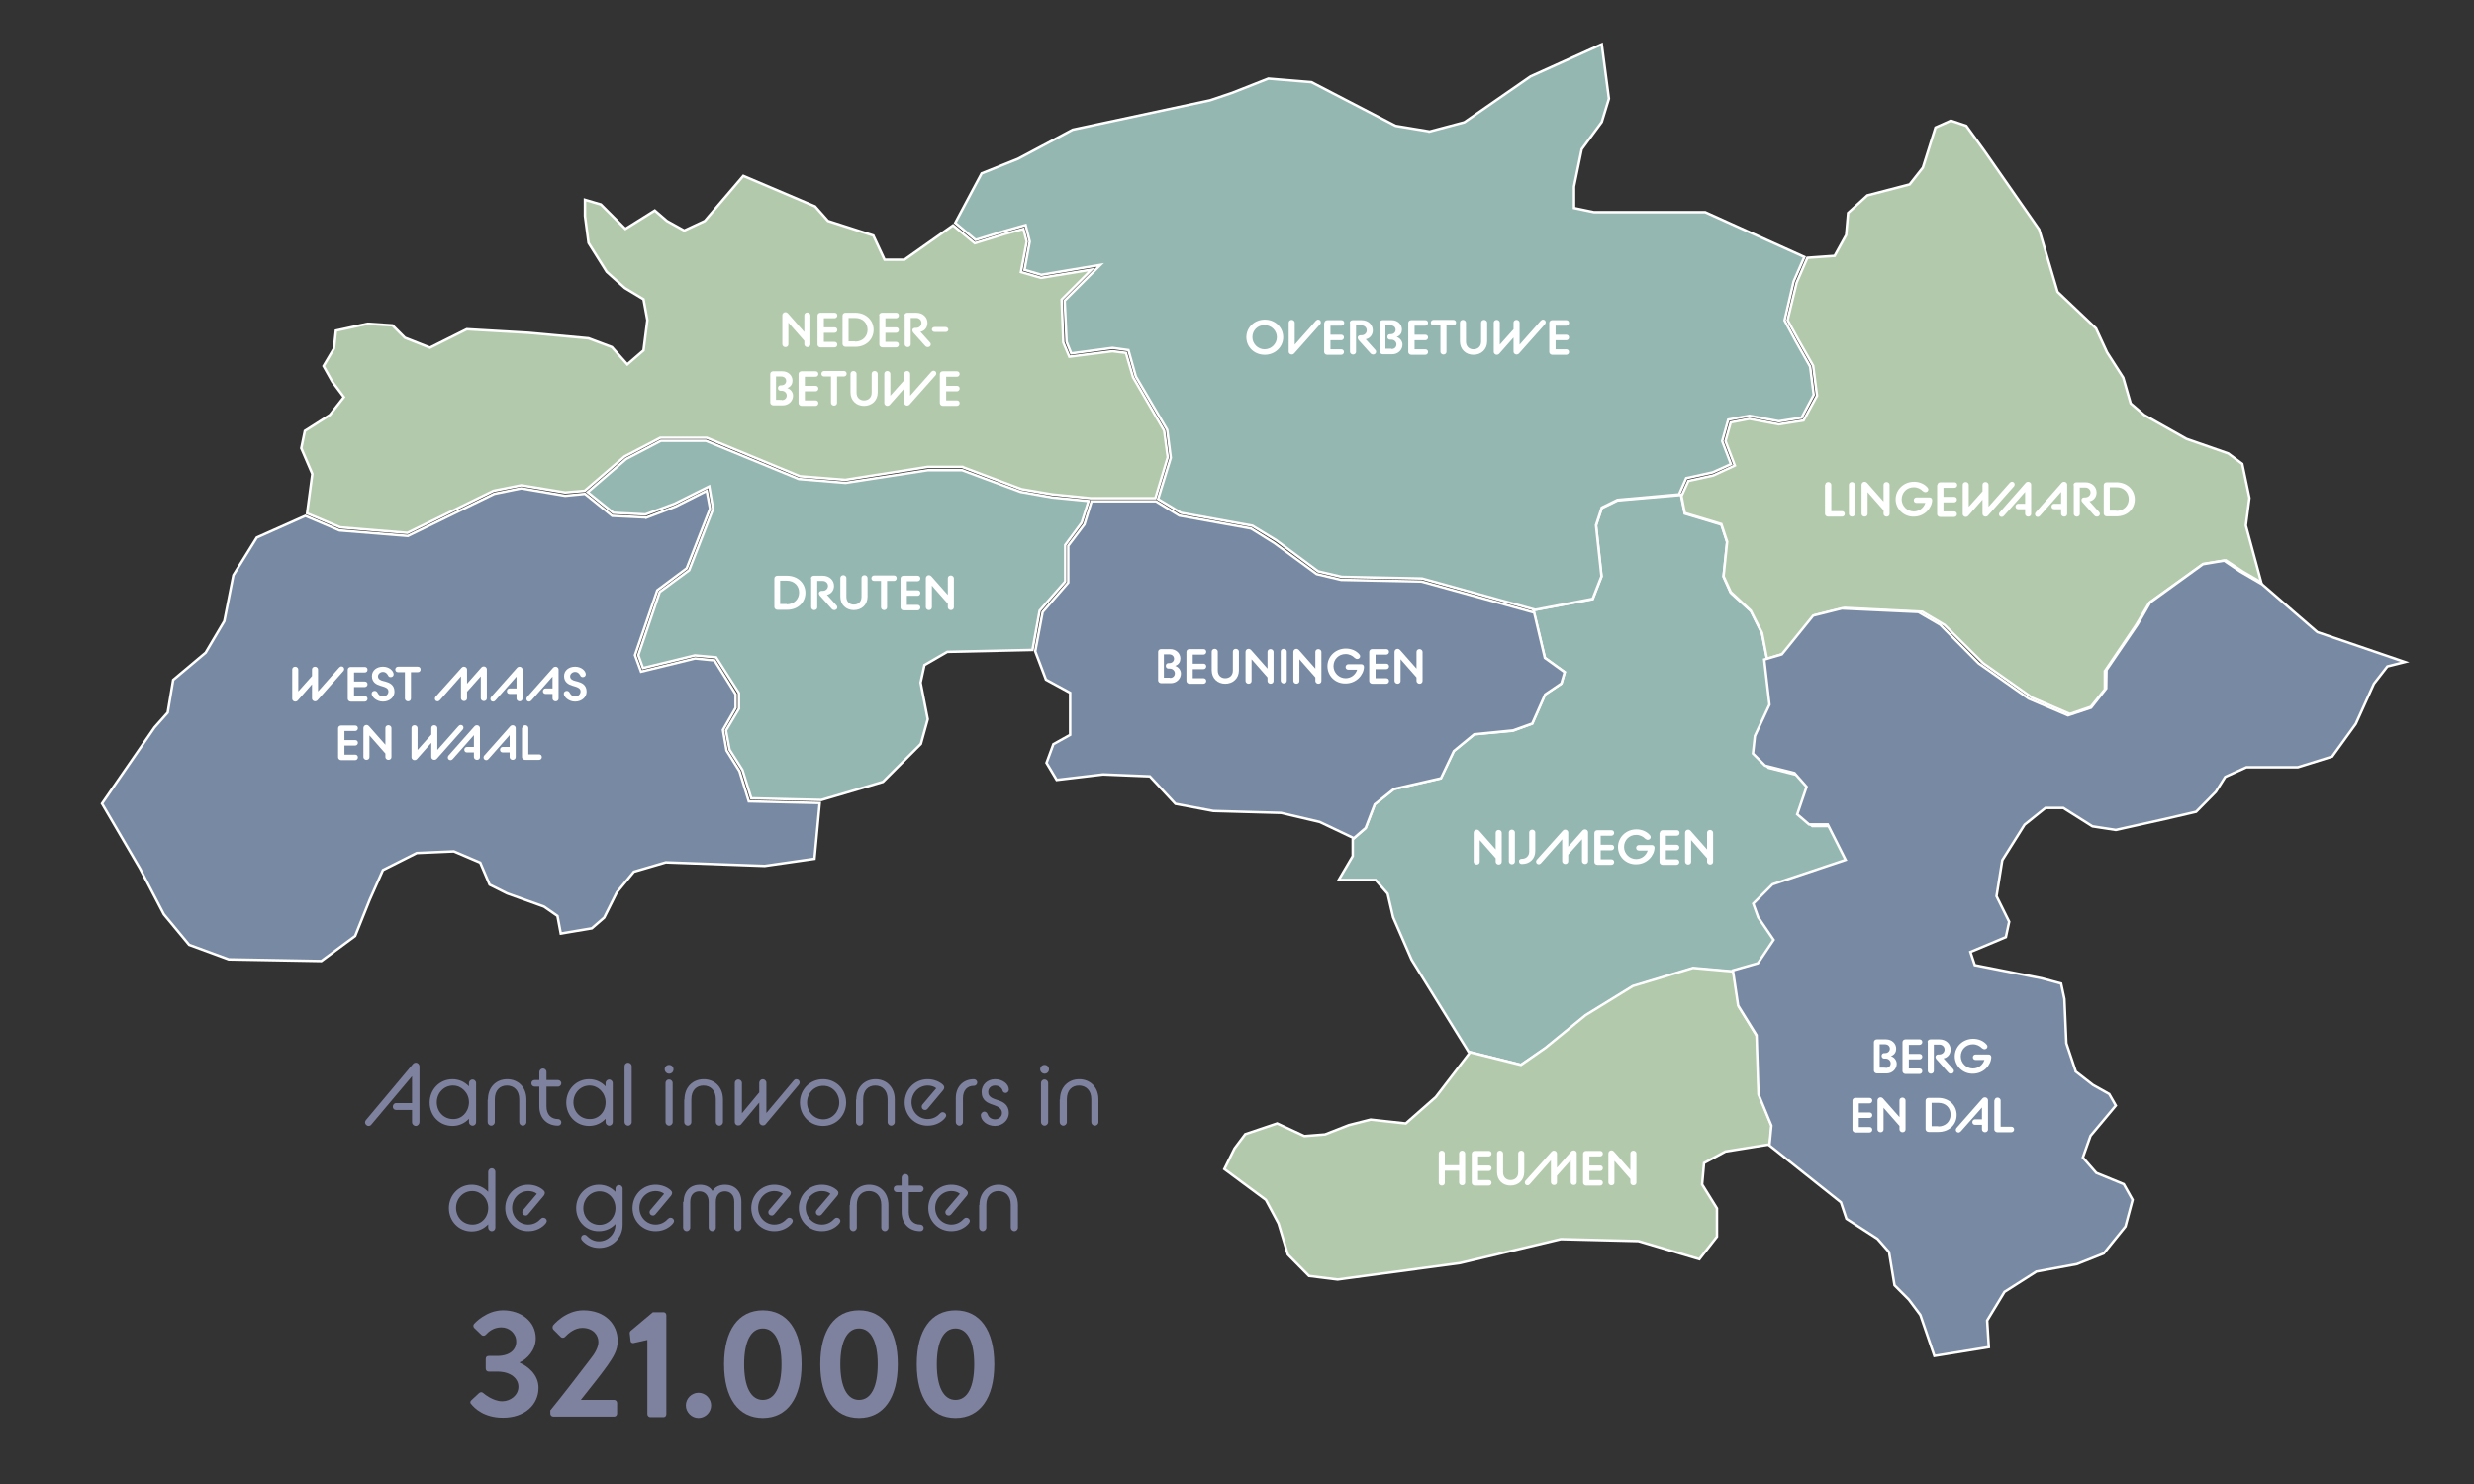 <?xml version="1.0" encoding="utf-8"?>
<!-- Generator: Adobe Illustrator 27.5.0, SVG Export Plug-In . SVG Version: 6.00 Build 0)  -->
<svg version="1.1" xmlns="http://www.w3.org/2000/svg" xmlns:xlink="http://www.w3.org/1999/xlink" x="0px" y="0px"
	 viewBox="0 0 900 540" style="enable-background:new 0 0 900 540;" xml:space="preserve">
<rect x="0" y="0" width="900" height="540" fill="#333333" stroke="none"/>
<style type="text/css">
	.st0{fill:#7F829E;stroke:#FFFFFF;stroke-width:5.949;stroke-miterlimit:10;}
	.st1{fill:#4A5A9C;stroke:#FFFFFF;stroke-width:5.949;stroke-miterlimit:10;}
	.st2{fill:#B0D9C8;}
	.st3{fill:#FFFFFF;}
	.st4{fill:#63C1C5;}
	.st5{fill:#00B0D5;}
	.st6{fill:#FFD247;}
	.st7{fill:#F7A605;}
	.st8{fill:#212B53;}
	.st9{fill:#DEEFEA;}
	.st10{fill:url(#SVGID_1_);}
	.st11{fill:url(#SVGID_00000078741583873607833500000015775464988576038033_);}
	.st12{fill:url(#SVGID_00000103959849451308647280000012495069527893979026_);}
	.st13{fill:#7F829F;}
	.st14{fill:#434343;}
	.st15{fill:#7F156E;}
	.st16{fill:#87BA99;}
	.st17{fill:#237EB9;}
	.st18{fill:#49599B;}
	.st19{fill:#A32915;}
	.st20{enable-background:new    ;}
	.st21{fill:#781F08;}
	.st22{fill:#3F4C85;}
	.st23{clip-path:url(#SVGID_00000111881901715770374900000000355483376099151516_);enable-background:new    ;}
	.st24{fill:#333D6C;}
	.st25{fill:#206DA0;}
	.st26{clip-path:url(#SVGID_00000052815074413282551720000015751564825655447429_);enable-background:new    ;}
	.st27{fill:#195880;}
	.st28{clip-path:url(#SVGID_00000095304408916954020370000016606750025565630123_);enable-background:new    ;}
	.st29{fill:#650D56;}
	.st30{fill:#670E58;}
	.st31{fill:#690E59;}
	.st32{fill:#6B0F5B;}
	.st33{fill:#6C0F5D;}
	.st34{fill:#6E105E;}
	.st35{fill:#5E0B4F;}
	.st36{clip-path:url(#SVGID_00000000942730663377753330000008914498420259796917_);enable-background:new    ;}
	.st37{fill:#6C957B;}
	.st38{fill:#6A9278;}
	.st39{fill:#678F75;}
	.st40{fill:#658C73;}
	.st41{fill:#628870;}
	.st42{fill:#5F856D;}
	.st43{fill:#5D816A;}
	.st44{fill:url(#SVGID_00000018201531464573847810000001735372447335988159_);}
	.st45{fill:#043C5E;}
	.st46{fill:#F8B68F;}
	.st47{fill:#F4A086;}
	.st48{fill:#00666A;}
	.st49{fill:#01898C;}
	.st50{fill:#AF2B17;}
	.st51{fill:#4F60AA;}
	.st52{fill:#2289CA;}
	.st53{fill:#93CBA6;}
	.st54{fill:#891876;}
	.st55{fill:#767892;}
	.st56{fill:#595A6E;}
	.st57{fill:#A3B89D;}
	.st58{fill:#899B85;}
	.st59{clip-path:url(#SVGID_00000049904326859713277390000001233067532117735333_);enable-background:new    ;}
	.st60{fill:#303964;}
	.st61{fill:#455390;}
	.st62{fill:#3E4A7F;}
	.st63{clip-path:url(#SVGID_00000041265804874933264810000015369632730480227764_);enable-background:new    ;}
	.st64{fill:#667F7B;}
	.st65{fill:#68827D;}
	.st66{fill:#6B8480;}
	.st67{fill:#6D8783;}
	.st68{fill:#6F8A86;}
	.st69{fill:#728D88;}
	.st70{fill:#637C78;}
	.st71{fill:#617975;}
	.st72{fill:#5E7672;}
	.st73{fill:#88A7A2;}
	.st74{fill:#2E3956;}
	.st75{fill:#472562;}
	.st76{fill:#FABE3B;}
	.st77{fill:url(#SVGID_00000156546100446302341580000016046524500618882435_);}
	.st78{fill:url(#SVGID_00000036954714953443249380000000103534700482688141_);}
	.st79{fill:url(#SVGID_00000123408887376195468270000011358099894443365790_);}
	.st80{fill:url(#SVGID_00000001665240955917951740000013011301845223762820_);}
	.st81{fill:url(#SVGID_00000074421122116276139610000008895555103583421341_);}
	.st82{fill:url(#SVGID_00000160176391051595221860000001722053960547832448_);}
	.st83{fill:none;stroke:#63C1C5;stroke-linecap:round;stroke-miterlimit:10;stroke-dasharray:6,2;}
	.st84{fill:#323B69;}
	.st85{fill:#18557D;}
	.st86{fill:#76A386;}
	.st87{clip-path:url(#SVGID_00000181063415423571646760000016552359269263318184_);enable-background:new    ;}
	.st88{clip-path:url(#SVGID_00000139283701677402111150000008423589874014925223_);enable-background:new    ;}
	.st89{fill:#630D54;}
	.st90{fill:#620C53;}
	.st91{fill:#600B51;}
	.st92{fill:#941C80;}
	.st93{fill:url(#SVGID_00000103943625805968122090000009202639922772943748_);}
	.st94{fill:#788AA3;}
	.st95{fill:#94B7B2;}
	.st96{fill:#B2C9AC;}
	.st97{fill:#B2C8AB;}
	.st98{fill:#94B6B1;}
	.st99{fill:#4A5A9C;}
	.st100{fill:#7F829E;}
	.st101{fill:#5B5D71;}
	.st102{fill:#8B9D87;}
	.st103{clip-path:url(#SVGID_00000036240895191249001210000004620710184448426920_);enable-background:new    ;}
	.st104{fill:#3D487D;}
	.st105{clip-path:url(#SVGID_00000179634845355888312270000010015698125319339936_);enable-background:new    ;}
	.st106{fill:url(#SVGID_00000140694931658823035760000010240572620885760148_);}
	.st107{fill:#94B7B2;stroke:#FFFFFF;stroke-width:0.909;stroke-miterlimit:10;}
	.st108{fill:#788AA3;stroke:#FFFFFF;stroke-width:0.909;stroke-miterlimit:10;}
	.st109{fill:#B2C9AC;stroke:#FFFFFF;stroke-width:0.909;stroke-miterlimit:10;}
	.st110{fill:url(#SVGID_00000022520283588918637960000015136562645160714902_);}
	.st111{fill:#94B7B2;stroke:#FFFFFF;stroke-width:0.914;stroke-miterlimit:10;}
</style>
<g id="Layer_2">
</g>
<g id="Webinars">
	<g>
		<g>
			<path class="st107" d="M553.3,387.5l-19.1-4.8l-0.1-0.2l-20.6-33.3l-6.7-15.4l-2-8.6l-4.4-5H487l5.1-8.7v-6.1l4.7-4.1l3.3-8.7
				l7-5.5l17-3.9l4.7-9.9l7.5-6.1l14.1-1.3l7-2.6l4.6-10.6l6-4l1.2-4.1l-7.2-5.2l-4.2-17.4l21.6-4l3.2-8.2l-2-18.6l2.1-6.3l5.7-2.8
				l23.1-2l1.4,6.8l13.3,4l2.1,6.4l-1.3,12.6l2.6,5.8l7.4,6.7l4,8.1l2,10l2,16.8l-5.4,11.4l-0.6,6.3l4.4,4.4l10.7,2.7l4.3,5
				l-3.3,9.9l4.2,3.6h6.8l6.4,12.9l-26.5,8.8l-7,7l1.9,5l5.5,8.2l-5.6,8.5l-9.6,2.7l-15.3-1.3l-21.8,6.6l-17.3,10.6l-14.6,11.9
				L553.3,387.5z"/>
			<polygon class="st108" points="298.2,292.2 296.3,312.5 278.2,315.1 242.3,313.8 242.2,313.8 230.6,317.2 224.4,324.7 
				219.8,333.9 215.3,337.8 204,339.7 202.8,333.3 197.9,329.9 184.5,325.1 178.1,321.9 174.7,313.9 165.1,309.8 151.6,310.4 
				139.3,316.6 134.5,327.4 129.2,340.6 116.9,349.7 83.2,349.1 68.8,343.8 59.6,332.7 50.9,316 37.1,292.4 56.2,264.7 61,259.3 
				63,247.4 74.8,237.5 81.6,226 84.9,209.3 93.4,195.6 111.1,187.7 123.5,193 148.3,195 148.4,195 179.8,179.7 189.6,177.7 
				205.6,180.4 212.8,179.7 222.7,187.7 234.9,188.3 235,188.4 245.8,184.3 257.1,178.6 258.3,185.1 249.8,206.8 239.1,214.8 
				231,238.4 233.2,244.4 252.9,239.6 259.9,240.3 267.6,252.6 267.6,257.6 263,265.6 264.3,273.1 269,280.6 272.4,291.6 			"/>
			<polygon class="st107" points="396,182.3 393.5,190.2 387.5,198.3 387.5,211.6 378.2,222.2 375.6,236.5 344.6,237.2 336.3,242 
				334.9,248.4 337.5,261.7 335,270.7 321.2,284.5 298.8,291.1 273.3,290.5 270.1,280.2 265.4,272.8 264.1,265.8 268.8,257.9 
				268.8,252.2 260.5,239.2 252.8,238.5 233.9,243.1 232.2,238.4 240,215.4 250.7,207.5 259.4,185.2 258,177 245.4,183.3 
				234.8,187.2 223.1,186.6 213.8,179.1 227.8,167 240.4,160.4 256.8,160.4 290.6,174.3 307.6,175.7 337.5,171.1 350,171.1 
				371.3,179 382.7,181 			"/>
			<polygon class="st109" points="424.8,166.4 420.3,181.3 396.8,181.3 382.8,179.9 371.6,178 350.3,170 350.2,169.9 337.4,169.9 
				307.5,174.6 291,173.3 257.1,159.3 240.2,159.3 227.2,166.1 212.7,178.6 205.6,179.2 189.7,176.6 189.6,176.6 179.5,178.6 
				148.2,193.9 123.8,191.9 111.7,186.8 113.6,172.6 113.6,172.4 109.6,163.1 110.9,156.8 120,151 125.1,144.5 120.9,138.9 
				117.7,133.2 121.5,126.8 122.2,120.3 133.7,117.8 142.8,118.4 147.3,122.9 156.4,126.5 169.8,119.8 192.2,121.1 214.1,123.1 
				222.6,126.3 228.2,132.6 234.1,127.5 235.5,116.5 234.1,108.9 227.3,104.8 220.7,98.9 214.1,88.4 212.8,78.6 212.8,72.7 
				218.6,74.4 227.5,83.3 238.2,76.6 242.6,80.4 248.9,83.9 256.4,80.4 270.4,64 296.5,75.1 301.2,80.4 317.7,85.7 321.8,94.5 
				329,94.5 346.7,82 354.6,88.5 365.6,85.1 372.3,83.3 373.5,87.9 371.4,99 378.7,101.1 397.1,98.1 386.2,109 386.8,124.6 
				389,129.8 404.7,127.8 409.6,128.4 412.2,137.3 423.5,156.7 			"/>
			<polygon class="st109" points="644.5,409.6 643.9,416.4 627.7,419 619.9,423.2 619.2,431 624.6,439.7 624.6,450 618.2,458.2 
				596,451.6 567.9,450.9 567.8,450.9 531.2,459.6 486.6,465.6 476.2,464.3 468.5,456.5 465.1,445.2 460.5,436.6 445.4,425.4 
				449.1,417.9 453,412.7 464.6,408.8 474.5,413.4 482,412.8 490.7,409.4 498.6,407.4 511.4,408.8 522.3,399.2 534.8,382.9 
				553.3,387.5 562.2,381.3 576.8,369.4 594,358.8 615.9,352.2 630.6,353.5 632.6,366.3 639.2,377.1 639.9,398.2 			"/>
			<polygon class="st108" points="569.2,244.6 568,248.7 562.1,252.7 557.4,263.3 550.4,265.8 536.3,267.2 528.9,273.3 524.2,283.2 
				507.1,287.1 500.1,292.7 496.8,301.3 492.5,305 480.1,299.1 466,295.8 441.4,295.1 427.6,292.5 418.3,282.5 401.3,281.8 
				384.4,283.8 380.7,277.6 383.2,270.8 389.3,267.4 389.3,252.1 380.5,247.3 376.6,237 379.3,222.7 388.6,212 388.6,198.6 
				394.5,190.8 397.1,182.4 420.5,182.4 429,187.6 455.1,192.3 463.6,197.6 479,208.9 487.9,211 517.1,211.6 558.1,222.9 562,239.4 
							"/>
			<polygon class="st107" points="659.8,143.7 655.4,152 647.1,153.3 636.4,151.3 628.7,152.7 626.5,160.5 629.7,168.9 623,171.9 
				613.4,174 610.8,179.9 588.4,181.9 582.7,184.7 580.6,191.1 582.6,209.7 579.4,217.9 558.5,221.9 517.3,210.5 488.1,209.9 
				479.5,207.9 464.3,196.6 455.6,191.3 429.6,186.6 421.3,181.6 425.9,166.6 425.9,166.5 424.6,156.4 413.2,137 410.5,127.4 
				404.7,126.6 389.7,128.6 388,124.4 387.3,109.4 400.3,96.4 378.8,100 372.7,98.2 374.6,87.9 373.1,81.9 365.3,84.1 354.9,87.3 
				347.5,81.1 353.3,70.2 357.1,63.1 370.3,57.8 390.2,47.2 440.2,36.5 448.2,33.8 461.4,28.6 477.1,29.9 507.7,45.8 519.8,47.8 
				519.9,47.9 532.7,44.5 556.8,27.8 582.7,16.1 585.3,35.9 582.7,44.4 575.4,54.3 572.6,67.9 572.6,75.7 579.8,77.2 620.3,77.2 
				656.4,93.5 652.5,102.4 649.2,116.6 653.3,124.2 658.5,133.4 			"/>
			<polygon class="st109" points="822.6,211.9 815.9,208 809.7,203.9 801.5,205.2 781.9,219.3 777.1,227.4 765.8,244.1 765.7,244.2 
				765.7,250.9 760.6,257.2 753,259.8 739.3,253.9 721.4,241.3 707.4,227.4 699.3,222.6 671.1,221.2 671,221.2 660.1,223.9 
				648.8,237.9 642.8,239.7 641,230.3 636.9,222.2 629.6,215.4 627,209.7 628.3,197.1 626.2,190.7 612.9,186.7 611.7,180.5 
				614.2,175 623.3,173 631.1,169.4 627.7,160.5 629.6,153.7 636.4,152.4 647.1,154.4 656.1,153 661,144 659.6,133.1 654.2,123.6 
				650.3,116.5 653.6,102.8 657.5,93.8 667.4,93.1 671.6,85.5 672.3,77.5 679.3,71.1 694.7,67.1 699.5,61 704.1,46.4 709.7,43.9 
				715.3,45.8 721.9,54.9 741.8,83.5 748.5,106.2 762.5,119.5 766.5,128.2 772.4,137.4 775.1,146.8 780,151 795.4,159.7 810.6,165 
				815.7,168.8 818.3,181.2 817,191.2 			"/>
			<polygon class="st108" points="874.9,240.9 868.5,242.5 863.6,248.8 857,263.4 848.4,275.3 835.9,279.2 817.2,279.2 809.5,282.7 
				806.1,288.1 798.9,295.4 787.7,298 769.7,302 761.2,300.7 750.6,294 750.4,294 744.1,294 736.5,300.1 728.4,313 726.3,326.1 
				730.9,335.4 729.7,341 716.8,346.4 718.4,351.2 742.8,356 749.8,357.9 751,363.5 751.7,379.6 755.1,389.8 755.1,389.9 
				761.4,394.8 767.3,398.1 769.7,402.3 760.5,413.3 757.7,421.2 762.6,426.8 772.6,430.9 775.8,436.6 773.2,446.3 765.3,456.1 
				755.5,460 740.8,462.7 729.2,470.1 722.9,480.5 723.5,490.2 703.7,493.4 698.6,478.5 694.4,472.9 689.2,467.7 687.2,455.6 
				683,450.8 671.7,443.5 669.7,437.5 643.7,416.8 644.4,409.6 639.7,398.2 639,376.7 632.3,365.9 630.4,353.1 639.5,350.5 
				645.2,342 639.6,333.8 637.8,328.8 644.8,321.8 671.4,312.9 664.9,300 658.1,300 653.8,296.3 657.2,286.3 652.8,281.3 
				642.1,278.6 637.7,274.2 638.4,267.8 643.7,256.4 641.8,240 648.2,238.1 659.6,224 670,221.4 697.9,222.7 705.8,227.3 
				719.8,241.4 738,254.2 752.3,260.3 760.7,257.5 766.2,250.5 766.3,243.8 777.6,227.2 782.2,219.2 801.4,205.3 809.1,204 815,208 
				822.9,212.6 843,230 			"/>
		</g>
		<g>
			<path class="st3" d="M284.6,114.7c0-0.6,0.5-1.1,1.1-1.1c0.4,0,0.7,0.2,0.9,0.4l6,6.8v-6.1c0-0.6,0.5-1,1.1-1
				c0.6,0,1.1,0.5,1.1,1v10.6c0,0.6-0.5,1-1.1,1c-0.6,0-1.1-0.5-1.1-1V124l-5.8-6.6v7.9c0,0.6-0.5,1-1.1,1s-1.1-0.5-1.1-1V114.7z"/>
			<path class="st3" d="M297.4,114.8c0-0.6,0.5-1,1.1-1h5.1c0.6,0,1,0.4,1,1c0,0.5-0.4,1-1,1h-3.9v3.3h3.9c0.6,0,1,0.4,1,1
				c0,0.5-0.4,1-1,1h-3.9v3.3h3.9c0.6,0,1,0.4,1,1c0,0.5-0.4,1-1,1h-5.1c-0.6,0-1.1-0.5-1.1-1V114.8z"/>
			<path class="st3" d="M306.5,114.8c0-0.6,0.5-1,1.1-1h3.5c4,0,6.7,2.8,6.7,6.2c0,3.5-2.7,6.2-6.7,6.2h-3.5c-0.6,0-1.1-0.5-1.1-1
				V114.8z M311.1,124.3c2.7,0,4.5-1.9,4.5-4.3s-1.7-4.3-4.5-4.3h-2.4v8.5H311.1z"/>
			<path class="st3" d="M319.8,114.8c0-0.6,0.5-1,1.1-1h5.1c0.6,0,1,0.4,1,1c0,0.5-0.4,1-1,1h-3.9v3.3h3.9c0.6,0,1,0.4,1,1
				c0,0.5-0.4,1-1,1h-3.9v3.3h3.9c0.6,0,1,0.4,1,1c0,0.5-0.4,1-1,1H321c-0.6,0-1.1-0.5-1.1-1V114.8z"/>
			<path class="st3" d="M329,114.8c0-0.6,0.5-1,1.1-1h3.2c2.5,0,4.1,1.7,4.1,3.7c0,1.7-1.1,2.9-2.4,3.2l-0.2,0l3.5,3.9
				c0.2,0.2,0.3,0.4,0.3,0.7c0,0.6-0.5,1-1.1,1c-0.3,0-0.6-0.1-0.9-0.4l-4.4-4.9c-0.1-0.2-0.3-0.5-0.3-0.8c0-0.5,0.4-0.9,1-0.9h0.4
				c1.1,0,1.9-0.8,1.9-1.8c0-1-0.8-1.8-1.9-1.8h-2v9.6c0,0.6-0.5,1-1.1,1s-1.1-0.5-1.1-1V114.8z"/>
			<path class="st3" d="M344,119c0.5,0,1,0.4,1,0.9s-0.4,0.9-1,0.9H340c-0.5,0-1-0.4-1-0.9s0.4-0.9,1-0.9H344z"/>
			<path class="st3" d="M280.2,136.1c0-0.6,0.5-1,1.1-1h3.3c2.1,0,3.7,1.5,3.7,3.4c0,1.1-0.5,2.2-1.9,2.7c1.4,0.5,2.1,1.7,2.1,2.8
				c0,1.9-1.6,3.5-3.7,3.5h-3.5c-0.6,0-1.1-0.5-1.1-1V136.1z M284.4,145.6c1.1,0,1.8-0.7,1.8-1.7c0-0.9-0.8-1.7-1.8-1.7H284
				c-0.6,0-1-0.4-1-1c0-0.5,0.4-1,1-1h0.3c1,0,1.7-0.7,1.7-1.6s-0.7-1.6-1.8-1.6h-1.9v8.5H284.4z"/>
			<path class="st3" d="M290.5,136.1c0-0.6,0.5-1,1.1-1h5.1c0.6,0,1,0.4,1,1c0,0.5-0.4,1-1,1h-3.9v3.3h3.9c0.6,0,1,0.4,1,1
				c0,0.5-0.4,1-1,1h-3.9v3.3h3.9c0.6,0,1,0.4,1,1c0,0.5-0.4,1-1,1h-5.1c-0.6,0-1.1-0.5-1.1-1V136.1z"/>
			<path class="st3" d="M302.3,137h-2.5c-0.6,0-1-0.4-1-1c0-0.5,0.4-1,1-1h7.2c0.6,0,1,0.4,1,1c0,0.5-0.4,1-1,1h-2.5v9.6
				c0,0.6-0.5,1-1.1,1s-1.1-0.5-1.1-1V137z"/>
			<path class="st3" d="M309.4,142.8V136c0-0.6,0.5-1,1.1-1s1.1,0.5,1.1,1v6.9c0,1.8,1.2,2.8,2.7,2.8c1.6,0,2.8-1,2.8-2.8V136
				c0-0.6,0.5-1,1.1-1s1.1,0.5,1.1,1v6.8c0,3-2.2,4.9-5,4.9C311.6,147.7,309.4,145.8,309.4,142.8z"/>
			<path class="st3" d="M321.7,136c0-0.6,0.5-1,1.1-1s1.1,0.5,1.1,1v8l5-5.6V136c0-0.6,0.5-1,1.1-1c0.6,0,1.1,0.5,1.1,1v8l7.7-8.7
				c0.2-0.2,0.5-0.4,0.8-0.4c0.6,0,1,0.4,1,1c0,0.2-0.1,0.4-0.2,0.6l-9.5,10.7c-0.3,0.3-0.6,0.4-0.9,0.4c-0.6,0-1.1-0.5-1.1-1v-5.2
				l-5.2,5.9c-0.3,0.3-0.6,0.4-0.9,0.4c-0.6,0-1.1-0.5-1.1-1V136z"/>
			<path class="st3" d="M341.9,136.1c0-0.6,0.5-1,1.1-1h5.1c0.6,0,1,0.4,1,1c0,0.5-0.4,1-1,1h-3.9v3.3h3.9c0.6,0,1,0.4,1,1
				c0,0.5-0.4,1-1,1h-3.9v3.3h3.9c0.6,0,1,0.4,1,1c0,0.5-0.4,1-1,1H343c-0.6,0-1.1-0.5-1.1-1V136.1z"/>
		</g>
		<g>
			<path class="st3" d="M106.3,243.6c0-0.6,0.5-1,1.1-1s1.1,0.5,1.1,1v8l5-5.6v-2.4c0-0.6,0.5-1,1.1-1c0.6,0,1.1,0.5,1.1,1v8
				l7.7-8.7c0.2-0.2,0.5-0.4,0.8-0.4c0.6,0,1,0.4,1,1c0,0.2-0.1,0.4-0.2,0.6l-9.5,10.7c-0.3,0.3-0.6,0.4-0.9,0.4
				c-0.6,0-1.1-0.5-1.1-1V249l-5.2,5.9c-0.3,0.3-0.6,0.4-0.9,0.4c-0.6,0-1.1-0.5-1.1-1V243.6z"/>
			<path class="st3" d="M126.5,243.7c0-0.6,0.5-1,1.1-1h5.1c0.6,0,1,0.4,1,1c0,0.6-0.4,1-1,1h-3.9v3.3h3.9c0.6,0,1,0.4,1,1
				c0,0.5-0.4,1-1,1h-3.9v3.3h3.9c0.6,0,1,0.4,1,1c0,0.5-0.4,1-1,1h-5.1c-0.6,0-1.1-0.5-1.1-1V243.7z"/>
			<path class="st3" d="M135.2,252.4c0-0.6,0.5-1,1.1-1c0.5,0,0.8,0.3,1,0.6c0.3,0.6,0.8,1.4,2.1,1.4c1.1,0,1.9-0.8,1.9-1.8
				c0-1.1-1-1.5-2-1.8l-1-0.3c-1.3-0.4-3-1.2-3-3.5c0-2,1.7-3.4,4-3.4c2.4,0,3.9,1.6,3.9,2.8c0,0.6-0.5,1-1.1,1
				c-0.5,0-0.8-0.3-0.9-0.6c-0.3-0.5-0.8-1.3-1.9-1.3c-1,0-1.8,0.8-1.8,1.6c0,1.1,1.1,1.5,1.9,1.7l0.8,0.2c1.4,0.4,3.3,1.1,3.3,3.7
				c0,2-1.8,3.6-4.2,3.6C137,255.3,135.2,253.6,135.2,252.4z"/>
			<path class="st3" d="M147.3,244.6h-2.5c-0.6,0-1-0.4-1-1c0-0.5,0.4-1,1-1h7.2c0.6,0,1,0.4,1,1c0,0.6-0.4,1-1,1h-2.5v9.6
				c0,0.6-0.5,1-1.1,1s-1.1-0.5-1.1-1V244.6z"/>
			<path class="st3" d="M167.9,243c0.3-0.3,0.5-0.4,0.9-0.4c0.6,0,1.1,0.5,1.1,1v5.2l5.2-5.9c0.3-0.3,0.6-0.4,0.9-0.4
				c0.6,0,1.1,0.5,1.1,1v10.6c0,0.6-0.5,1-1.1,1s-1.1-0.5-1.1-1v-8l-5,5.6v2.4c0,0.6-0.5,1-1.1,1c-0.6,0-1.1-0.5-1.1-1v-8l-7.7,8.7
				c-0.2,0.2-0.5,0.4-0.8,0.4c-0.6,0-1-0.4-1-1c0-0.2,0.1-0.4,0.2-0.6L167.9,243z"/>
			<path class="st3" d="M188.1,243c0.3-0.3,0.6-0.4,0.9-0.4c0.6,0,1.1,0.5,1.1,1v10.6c0,0.6-0.5,1-1.1,1c-0.6,0-1.1-0.5-1.1-1v-1.7
				h-2.5c-0.6,0-1-0.4-1-1c0-0.5,0.4-1,1-1h2.5v-4.3l-7.7,8.7c-0.2,0.2-0.5,0.4-0.8,0.4c-0.6,0-1-0.4-1-1c0-0.2,0.1-0.4,0.2-0.6
				L188.1,243z"/>
			<path class="st3" d="M201.2,243c0.3-0.3,0.6-0.4,0.9-0.4c0.6,0,1.1,0.5,1.1,1v10.6c0,0.6-0.5,1-1.1,1c-0.6,0-1.1-0.5-1.1-1v-1.7
				h-2.5c-0.6,0-1-0.4-1-1c0-0.5,0.4-1,1-1h2.5v-4.3l-7.7,8.7c-0.2,0.2-0.5,0.4-0.8,0.4c-0.6,0-1-0.4-1-1c0-0.2,0.1-0.4,0.2-0.6
				L201.2,243z"/>
			<path class="st3" d="M205.1,252.4c0-0.6,0.5-1,1.1-1c0.5,0,0.8,0.3,1,0.6c0.3,0.6,0.8,1.4,2.1,1.4c1.1,0,1.9-0.8,1.9-1.8
				c0-1.1-1-1.5-2-1.8l-1-0.3c-1.3-0.4-3-1.2-3-3.5c0-2,1.7-3.4,4-3.4c2.4,0,3.9,1.6,3.9,2.8c0,0.6-0.5,1-1.1,1
				c-0.5,0-0.8-0.3-0.9-0.6c-0.3-0.5-0.8-1.3-1.9-1.3c-1,0-1.8,0.8-1.8,1.6c0,1.1,1.1,1.5,1.9,1.7l0.8,0.2c1.4,0.4,3.3,1.1,3.3,3.7
				c0,2-1.8,3.6-4.2,3.6C206.9,255.3,205.1,253.6,205.1,252.4z"/>
			<path class="st3" d="M123,265c0-0.6,0.5-1,1.1-1h5.1c0.6,0,1,0.4,1,1c0,0.5-0.4,1-1,1h-3.9v3.3h3.9c0.6,0,1,0.4,1,1
				c0,0.5-0.4,1-1,1h-3.9v3.3h3.9c0.6,0,1,0.4,1,1c0,0.5-0.4,1-1,1h-5.1c-0.6,0-1.1-0.5-1.1-1V265z"/>
			<path class="st3" d="M132.2,264.9c0-0.6,0.5-1.1,1.1-1.1c0.4,0,0.7,0.2,0.9,0.4l6,6.8v-6.1c0-0.6,0.5-1,1.1-1
				c0.6,0,1.1,0.5,1.1,1v10.6c0,0.6-0.5,1-1.1,1c-0.6,0-1.1-0.5-1.1-1v-1.3l-5.8-6.6v7.9c0,0.6-0.5,1-1.1,1s-1.1-0.5-1.1-1V264.9z"
				/>
			<path class="st3" d="M149.7,264.9c0-0.6,0.5-1,1.1-1s1.1,0.5,1.1,1v8l5-5.6v-2.4c0-0.6,0.5-1,1.1-1c0.6,0,1.1,0.5,1.1,1v8
				l7.7-8.7c0.2-0.2,0.5-0.4,0.8-0.4c0.6,0,1,0.4,1,1c0,0.2-0.1,0.4-0.2,0.6l-9.5,10.7c-0.3,0.3-0.6,0.4-0.9,0.4
				c-0.6,0-1.1-0.5-1.1-1v-5.2l-5.2,5.9c-0.3,0.3-0.6,0.4-0.9,0.4c-0.6,0-1.1-0.5-1.1-1V264.9z"/>
			<path class="st3" d="M172.6,264.3c0.3-0.3,0.6-0.4,0.9-0.4c0.6,0,1.1,0.5,1.1,1v10.6c0,0.6-0.5,1-1.1,1c-0.6,0-1.1-0.5-1.1-1
				v-1.7h-2.5c-0.6,0-1-0.4-1-1c0-0.5,0.4-1,1-1h2.5v-4.3l-7.7,8.7c-0.2,0.2-0.5,0.4-0.8,0.4c-0.6,0-1-0.4-1-1
				c0-0.2,0.1-0.4,0.2-0.6L172.6,264.3z"/>
			<path class="st3" d="M185.6,264.3c0.3-0.3,0.6-0.4,0.9-0.4c0.6,0,1.1,0.5,1.1,1v10.6c0,0.6-0.5,1-1.1,1c-0.6,0-1.1-0.5-1.1-1
				v-1.7h-2.5c-0.6,0-1-0.4-1-1c0-0.5,0.4-1,1-1h2.5v-4.3l-7.7,8.7c-0.2,0.2-0.5,0.4-0.8,0.4c-0.6,0-1-0.4-1-1
				c0-0.2,0.1-0.4,0.2-0.6L185.6,264.3z"/>
			<path class="st3" d="M190,264.9c0-0.6,0.5-1,1.1-1s1.1,0.5,1.1,1v9.6h3.9c0.6,0,1,0.4,1,1c0,0.5-0.4,1-1,1h-5.1
				c-0.6,0-1.1-0.5-1.1-1V264.9z"/>
		</g>
		<g>
			<path class="st3" d="M281.7,210.5c0-0.6,0.5-1,1.1-1h3.5c4,0,6.7,2.8,6.7,6.2c0,3.5-2.7,6.2-6.7,6.2h-3.5c-0.6,0-1.1-0.5-1.1-1
				V210.5z M286.2,219.9c2.7,0,4.5-1.9,4.5-4.3s-1.7-4.3-4.5-4.3h-2.4v8.5H286.2z"/>
			<path class="st3" d="M295,210.5c0-0.6,0.5-1,1.1-1h3.2c2.5,0,4.1,1.7,4.1,3.7c0,1.7-1.1,2.9-2.4,3.2l-0.2,0l3.5,3.9
				c0.2,0.2,0.3,0.4,0.3,0.7c0,0.6-0.5,1-1.1,1c-0.3,0-0.6-0.1-0.9-0.4l-4.4-4.9c-0.1-0.2-0.3-0.5-0.3-0.8c0-0.5,0.4-0.9,1-0.9h0.4
				c1.1,0,1.9-0.8,1.9-1.8c0-1-0.8-1.8-1.9-1.8h-2v9.6c0,0.6-0.5,1-1.1,1s-1.1-0.5-1.1-1V210.5z"/>
			<path class="st3" d="M305.7,217.1v-6.8c0-0.6,0.5-1,1.1-1s1.1,0.5,1.1,1v6.9c0,1.8,1.2,2.8,2.7,2.8c1.6,0,2.8-1,2.8-2.8v-6.9
				c0-0.6,0.5-1,1.1-1s1.1,0.5,1.1,1v6.8c0,3-2.2,4.9-5,4.9C307.8,222,305.7,220.1,305.7,217.1z"/>
			<path class="st3" d="M320.5,211.4H318c-0.6,0-1-0.4-1-1c0-0.5,0.4-1,1-1h7.2c0.6,0,1,0.4,1,1c0,0.5-0.4,1-1,1h-2.5v9.6
				c0,0.6-0.5,1-1.1,1s-1.1-0.5-1.1-1V211.4z"/>
			<path class="st3" d="M327.6,210.5c0-0.6,0.5-1,1.1-1h5.1c0.6,0,1,0.4,1,1c0,0.5-0.4,1-1,1h-3.9v3.3h3.9c0.6,0,1,0.4,1,1
				c0,0.5-0.4,1-1,1h-3.9v3.3h3.9c0.6,0,1,0.4,1,1c0,0.5-0.4,1-1,1h-5.1c-0.6,0-1.1-0.5-1.1-1V210.5z"/>
			<path class="st3" d="M336.8,210.4c0-0.6,0.5-1.1,1.1-1.1c0.4,0,0.7,0.2,0.9,0.4l6,6.8v-6.1c0-0.6,0.5-1,1.1-1
				c0.6,0,1.1,0.5,1.1,1V221c0,0.6-0.5,1-1.1,1c-0.6,0-1.1-0.5-1.1-1v-1.3l-5.8-6.6v7.9c0,0.6-0.5,1-1.1,1s-1.1-0.5-1.1-1V210.4z"/>
		</g>
		<g>
			<path class="st3" d="M453.4,122.7c0-3.6,3-6.4,6.7-6.4c3.8,0,6.7,2.8,6.7,6.4c0,3.6-3,6.4-6.7,6.4
				C456.3,129.1,453.4,126.3,453.4,122.7z M464.5,122.7c0-2.4-2-4.4-4.5-4.4c-2.5,0-4.4,1.9-4.4,4.4c0,2.4,2,4.4,4.4,4.4
				C462.5,127.1,464.5,125.1,464.5,122.7z"/>
			<path class="st3" d="M468.8,117.4c0-0.6,0.5-1,1.1-1s1.1,0.5,1.1,1v8l7.7-8.7c0.2-0.2,0.5-0.4,0.8-0.4c0.6,0,1,0.4,1,1
				c0,0.2,0,0.4-0.2,0.6l-9.5,10.7c-0.3,0.3-0.6,0.4-0.9,0.4c-0.6,0-1.1-0.5-1.1-1V117.4z"/>
			<path class="st3" d="M481.8,117.5c0-0.6,0.5-1,1.1-1h5.1c0.6,0,1,0.4,1,1c0,0.5-0.4,1-1,1H484v3.3h3.9c0.6,0,1,0.4,1,1
				c0,0.5-0.4,1-1,1H484v3.3h3.9c0.6,0,1,0.4,1,1c0,0.5-0.4,1-1,1h-5.1c-0.6,0-1.1-0.5-1.1-1V117.5z"/>
			<path class="st3" d="M491,117.5c0-0.6,0.5-1,1.1-1h3.2c2.5,0,4.1,1.7,4.1,3.7c0,1.7-1.1,2.9-2.4,3.2l-0.2,0l3.5,3.9
				c0.2,0.2,0.3,0.4,0.3,0.7c0,0.6-0.5,1-1.1,1c-0.3,0-0.6-0.1-0.9-0.4l-4.4-4.9c-0.1-0.2-0.3-0.5-0.3-0.8c0-0.5,0.4-0.9,1-0.9h0.4
				c1.1,0,1.9-0.8,1.9-1.8c0-1-0.8-1.8-1.9-1.8h-2v9.6c0,0.6-0.5,1-1.1,1s-1.1-0.5-1.1-1V117.5z"/>
			<path class="st3" d="M501.9,117.5c0-0.6,0.5-1,1.1-1h3.3c2.1,0,3.7,1.5,3.7,3.4c0,1.1-0.5,2.2-1.9,2.7c1.4,0.5,2.1,1.7,2.1,2.8
				c0,1.9-1.6,3.5-3.7,3.5H503c-0.6,0-1.1-0.5-1.1-1V117.5z M506.2,127c1.1,0,1.8-0.7,1.8-1.7c0-0.9-0.8-1.7-1.8-1.7h-0.5
				c-0.6,0-1-0.4-1-1c0-0.6,0.4-1,1-1h0.3c1,0,1.7-0.7,1.7-1.6s-0.7-1.6-1.8-1.6h-1.9v8.5H506.2z"/>
			<path class="st3" d="M512.3,117.5c0-0.6,0.5-1,1.1-1h5.1c0.6,0,1,0.4,1,1c0,0.5-0.4,1-1,1h-3.9v3.3h3.9c0.6,0,1,0.4,1,1
				c0,0.5-0.4,1-1,1h-3.9v3.3h3.9c0.6,0,1,0.4,1,1c0,0.5-0.4,1-1,1h-5.1c-0.6,0-1.1-0.5-1.1-1V117.5z"/>
			<path class="st3" d="M524,118.4h-2.5c-0.6,0-1-0.4-1-1c0-0.5,0.4-1,1-1h7.2c0.6,0,1,0.4,1,1c0,0.5-0.4,1-1,1h-2.5v9.6
				c0,0.6-0.5,1-1.1,1s-1.1-0.5-1.1-1V118.4z"/>
			<path class="st3" d="M531.1,124.2v-6.8c0-0.6,0.5-1,1.1-1s1.1,0.5,1.1,1v6.9c0,1.8,1.2,2.8,2.7,2.8c1.6,0,2.8-1,2.8-2.8v-6.9
				c0-0.6,0.5-1,1.1-1s1.1,0.5,1.1,1v6.8c0,3-2.2,4.9-5,4.9C533.3,129.1,531.1,127.2,531.1,124.2z"/>
			<path class="st3" d="M543.4,117.4c0-0.6,0.5-1,1.1-1s1.1,0.5,1.1,1v8l5-5.6v-2.4c0-0.6,0.5-1,1.1-1c0.6,0,1.1,0.5,1.1,1v8
				l7.7-8.7c0.2-0.2,0.5-0.4,0.8-0.4c0.6,0,1,0.4,1,1c0,0.2-0.1,0.4-0.2,0.6l-9.5,10.7c-0.3,0.3-0.6,0.4-0.9,0.4
				c-0.6,0-1.1-0.5-1.1-1v-5.2l-5.2,5.9c-0.3,0.3-0.6,0.4-0.9,0.4c-0.6,0-1.1-0.5-1.1-1V117.4z"/>
			<path class="st3" d="M563.6,117.5c0-0.6,0.5-1,1.1-1h5.1c0.6,0,1,0.4,1,1c0,0.5-0.4,1-1,1h-3.9v3.3h3.9c0.6,0,1,0.4,1,1
				c0,0.5-0.4,1-1,1h-3.9v3.3h3.9c0.6,0,1,0.4,1,1c0,0.5-0.4,1-1,1h-5.1c-0.6,0-1.1-0.5-1.1-1V117.5z"/>
		</g>
		<g>
			<path class="st3" d="M421.3,237.2c0-0.6,0.5-1,1.1-1h3.3c2.1,0,3.7,1.5,3.7,3.4c0,1.1-0.5,2.2-1.9,2.7c1.4,0.5,2.1,1.7,2.1,2.8
				c0,1.9-1.6,3.5-3.7,3.5h-3.5c-0.6,0-1.1-0.5-1.1-1V237.2z M425.6,246.7c1.1,0,1.8-0.7,1.8-1.7c0-0.9-0.8-1.7-1.8-1.7h-0.5
				c-0.6,0-1-0.4-1-1c0-0.6,0.4-1,1-1h0.3c1,0,1.7-0.7,1.7-1.6s-0.7-1.6-1.8-1.6h-1.9v8.5H425.6z"/>
			<path class="st3" d="M431.6,237.2c0-0.6,0.5-1,1.1-1h5.1c0.6,0,1,0.4,1,1c0,0.5-0.4,1-1,1h-3.9v3.3h3.9c0.6,0,1,0.4,1,1
				c0,0.5-0.4,1-1,1h-3.9v3.3h3.9c0.6,0,1,0.4,1,1c0,0.5-0.4,1-1,1h-5.1c-0.6,0-1.1-0.5-1.1-1V237.2z"/>
			<path class="st3" d="M440.8,243.9v-6.8c0-0.6,0.5-1,1.1-1s1.1,0.5,1.1,1v6.9c0,1.8,1.2,2.8,2.7,2.8c1.6,0,2.8-1,2.8-2.8v-6.9
				c0-0.6,0.5-1,1.1-1s1.1,0.5,1.1,1v6.8c0,3-2.2,4.9-5,4.9C443,248.8,440.8,246.9,440.8,243.9z"/>
			<path class="st3" d="M453.1,237.2c0-0.6,0.5-1.1,1.1-1.1c0.4,0,0.7,0.2,0.9,0.4l6,6.8v-6.1c0-0.6,0.5-1,1.1-1
				c0.6,0,1.1,0.5,1.1,1v10.6c0,0.6-0.5,1-1.1,1c-0.6,0-1.1-0.5-1.1-1v-1.3l-5.8-6.6v7.9c0,0.6-0.5,1-1.1,1s-1.1-0.5-1.1-1V237.2z"
				/>
			<path class="st3" d="M465.9,237.1c0-0.6,0.5-1,1.1-1s1.1,0.5,1.1,1v10.6c0,0.6-0.5,1-1.1,1s-1.1-0.5-1.1-1V237.1z"/>
			<path class="st3" d="M470.5,237.2c0-0.6,0.5-1.1,1.1-1.1c0.4,0,0.7,0.2,0.9,0.4l6,6.8v-6.1c0-0.6,0.5-1,1.1-1
				c0.6,0,1.1,0.5,1.1,1v10.6c0,0.6-0.5,1-1.1,1c-0.6,0-1.1-0.5-1.1-1v-1.3l-5.8-6.6v7.9c0,0.6-0.5,1-1.1,1s-1.1-0.5-1.1-1V237.2z"
				/>
			<path class="st3" d="M482.9,242.4c0-3.6,3-6.4,6.7-6.4c2,0,3.8,0.8,4.9,2.1c0.2,0.2,0.3,0.5,0.3,0.7c0,0.6-0.5,1-1.1,1
				c-0.3,0-0.6-0.2-0.9-0.4c-0.8-0.8-1.9-1.4-3.3-1.4c-2.5,0-4.4,1.9-4.4,4.4c0,2.4,2,4.4,4.4,4.4c1.9,0,3.6-1.2,4.2-3.1h-3.2
				c-0.6,0-1-0.4-1-1c0-0.5,0.4-1,1-1h4.7c0.6,0,1,0.4,1,1c-0.1,2.9-2.8,6-6.7,6C485.8,248.8,482.9,246,482.9,242.4z"/>
			<path class="st3" d="M498.1,237.2c0-0.6,0.5-1,1.1-1h5.1c0.6,0,1,0.4,1,1c0,0.5-0.4,1-1,1h-3.9v3.3h3.9c0.6,0,1,0.4,1,1
				c0,0.5-0.4,1-1,1h-3.9v3.3h3.9c0.6,0,1,0.4,1,1c0,0.5-0.4,1-1,1h-5.1c-0.6,0-1.1-0.5-1.1-1V237.2z"/>
			<path class="st3" d="M507.3,237.2c0-0.6,0.5-1.1,1.1-1.1c0.4,0,0.7,0.2,0.9,0.4l6,6.8v-6.1c0-0.6,0.5-1,1.1-1
				c0.6,0,1.1,0.5,1.1,1v10.6c0,0.6-0.5,1-1.1,1c-0.6,0-1.1-0.5-1.1-1v-1.3l-5.8-6.6v7.9c0,0.6-0.5,1-1.1,1s-1.1-0.5-1.1-1V237.2z"
				/>
		</g>
		<g>
			<path class="st3" d="M664,176.4c0-0.6,0.5-1,1.1-1s1.1,0.5,1.1,1v9.6h3.9c0.6,0,1,0.4,1,1c0,0.5-0.4,1-1,1h-5.1
				c-0.6,0-1.1-0.5-1.1-1V176.4z"/>
			<path class="st3" d="M672.6,176.4c0-0.6,0.5-1,1.1-1s1.1,0.5,1.1,1V187c0,0.6-0.5,1-1.1,1s-1.1-0.5-1.1-1V176.4z"/>
			<path class="st3" d="M677.2,176.4c0-0.6,0.5-1.1,1.1-1.1c0.4,0,0.7,0.2,0.9,0.4l6,6.8v-6.1c0-0.6,0.5-1,1.1-1
				c0.6,0,1.1,0.5,1.1,1V187c0,0.6-0.5,1-1.1,1c-0.6,0-1.1-0.5-1.1-1v-1.3l-5.8-6.6v7.9c0,0.6-0.5,1-1.1,1s-1.1-0.5-1.1-1V176.4z"/>
			<path class="st3" d="M689.6,181.7c0-3.6,3-6.4,6.7-6.4c2,0,3.8,0.8,4.9,2.1c0.2,0.2,0.3,0.5,0.3,0.7c0,0.6-0.5,1-1.1,1
				c-0.3,0-0.6-0.2-0.9-0.4c-0.8-0.8-1.9-1.4-3.3-1.4c-2.5,0-4.4,1.9-4.4,4.4c0,2.4,2,4.4,4.4,4.4c1.9,0,3.6-1.2,4.2-3.1h-3.2
				c-0.6,0-1-0.4-1-1c0-0.5,0.4-1,1-1h4.7c0.6,0,1,0.4,1,1c-0.1,2.9-2.8,6-6.7,6C692.6,188.1,689.6,185.2,689.6,181.7z"/>
			<path class="st3" d="M704.8,176.5c0-0.6,0.5-1,1.1-1h5.1c0.6,0,1,0.4,1,1c0,0.5-0.4,1-1,1H707v3.3h3.9c0.6,0,1,0.4,1,1
				c0,0.5-0.4,1-1,1H707v3.3h3.9c0.6,0,1,0.4,1,1c0,0.5-0.4,1-1,1h-5.1c-0.6,0-1.1-0.5-1.1-1V176.5z"/>
			<path class="st3" d="M714,176.4c0-0.6,0.5-1,1.1-1s1.1,0.5,1.1,1v8l5-5.6v-2.4c0-0.6,0.5-1,1.1-1c0.6,0,1.1,0.5,1.1,1v8l7.7-8.7
				c0.2-0.2,0.5-0.4,0.8-0.4c0.6,0,1,0.4,1,1c0,0.2-0.1,0.4-0.2,0.6l-9.5,10.7c-0.3,0.3-0.6,0.4-0.9,0.4c-0.6,0-1.1-0.5-1.1-1v-5.2
				l-5.2,5.9c-0.3,0.3-0.6,0.4-0.9,0.4c-0.6,0-1.1-0.5-1.1-1V176.4z"/>
			<path class="st3" d="M736.9,175.7c0.3-0.3,0.6-0.4,0.9-0.4c0.6,0,1.1,0.5,1.1,1V187c0,0.6-0.5,1-1.1,1c-0.6,0-1.1-0.5-1.1-1v-1.7
				h-2.5c-0.6,0-1-0.4-1-1c0-0.5,0.4-1,1-1h2.5V179l-7.7,8.7c-0.2,0.2-0.5,0.4-0.8,0.4c-0.6,0-1-0.4-1-1c0-0.2,0.1-0.4,0.2-0.6
				L736.9,175.7z"/>
			<path class="st3" d="M750,175.7c0.3-0.3,0.6-0.4,0.9-0.4c0.6,0,1.1,0.5,1.1,1V187c0,0.6-0.5,1-1.1,1c-0.6,0-1.1-0.5-1.1-1v-1.7
				h-2.5c-0.6,0-1-0.4-1-1c0-0.5,0.4-1,1-1h2.5V179l-7.7,8.7c-0.2,0.2-0.5,0.4-0.8,0.4c-0.6,0-1-0.4-1-1c0-0.2,0.1-0.4,0.2-0.6
				L750,175.7z"/>
			<path class="st3" d="M754.3,176.5c0-0.6,0.5-1,1.1-1h3.2c2.5,0,4.1,1.7,4.1,3.7c0,1.7-1.1,2.9-2.4,3.2l-0.2,0l3.5,3.9
				c0.2,0.2,0.3,0.4,0.3,0.7c0,0.6-0.5,1-1.1,1c-0.3,0-0.6-0.1-0.9-0.4l-4.4-4.9c-0.2-0.2-0.3-0.5-0.3-0.8c0-0.5,0.4-0.9,1-0.9h0.4
				c1.1,0,1.9-0.8,1.9-1.8c0-1-0.8-1.8-1.9-1.8h-2v9.6c0,0.6-0.5,1-1.1,1s-1.1-0.5-1.1-1V176.5z"/>
			<path class="st3" d="M765.3,176.5c0-0.6,0.5-1,1.1-1h3.5c4,0,6.7,2.8,6.7,6.2c0,3.5-2.7,6.2-6.7,6.2h-3.5c-0.6,0-1.1-0.5-1.1-1
				V176.5z M769.9,185.9c2.7,0,4.5-1.9,4.5-4.3s-1.7-4.3-4.5-4.3h-2.4v8.5H769.9z"/>
		</g>
		<g>
			<path class="st3" d="M536.1,303c0-0.6,0.5-1.1,1.1-1.1c0.4,0,0.7,0.2,0.9,0.4l6,6.8v-6.1c0-0.6,0.5-1,1.1-1c0.6,0,1.1,0.5,1.1,1
				v10.6c0,0.6-0.5,1-1.1,1c-0.6,0-1.1-0.5-1.1-1v-1.3l-5.8-6.6v7.9c0,0.6-0.5,1-1.1,1s-1.1-0.5-1.1-1V303z"/>
			<path class="st3" d="M548.9,302.9c0-0.6,0.5-1,1.1-1s1.1,0.5,1.1,1v10.6c0,0.6-0.5,1-1.1,1s-1.1-0.5-1.1-1V302.9z"/>
			<path class="st3" d="M553.6,312.5h0.1c1.5,0,2.6-1.1,2.6-2.6v-7c0-0.6,0.5-1,1.1-1c0.6,0,1.1,0.5,1.1,1v6.8c0,2.8-2,4.7-4.8,4.7
				h-0.1c-0.6,0-1-0.4-1-1C552.5,312.9,553,312.5,553.6,312.5z"/>
			<path class="st3" d="M568.5,302.3c0.3-0.3,0.5-0.4,0.9-0.4c0.6,0,1.1,0.5,1.1,1v5.2l5.2-5.9c0.3-0.3,0.6-0.4,0.9-0.4
				c0.6,0,1.1,0.5,1.1,1v10.6c0,0.6-0.5,1-1.1,1s-1.1-0.5-1.1-1v-8l-5,5.6v2.4c0,0.6-0.5,1-1.1,1c-0.6,0-1.1-0.5-1.1-1v-8l-7.7,8.7
				c-0.2,0.2-0.5,0.4-0.8,0.4c-0.6,0-1-0.4-1-1c0-0.2,0.1-0.4,0.2-0.6L568.5,302.3z"/>
			<path class="st3" d="M580,303.1c0-0.6,0.5-1,1.1-1h5.1c0.6,0,1,0.4,1,1c0,0.5-0.4,1-1,1h-3.9v3.3h3.9c0.6,0,1,0.4,1,1
				c0,0.5-0.4,1-1,1h-3.9v3.3h3.9c0.6,0,1,0.4,1,1c0,0.5-0.4,1-1,1h-5.1c-0.6,0-1.1-0.5-1.1-1V303.1z"/>
			<path class="st3" d="M588.6,308.2c0-3.6,3-6.4,6.7-6.4c2,0,3.8,0.8,4.9,2.1c0.2,0.2,0.3,0.5,0.3,0.7c0,0.6-0.5,1-1.1,1
				c-0.3,0-0.6-0.2-0.9-0.4c-0.8-0.8-1.9-1.4-3.3-1.4c-2.5,0-4.4,1.9-4.4,4.4c0,2.4,2,4.4,4.4,4.4c1.9,0,3.6-1.2,4.2-3.1h-3.2
				c-0.6,0-1-0.4-1-1c0-0.5,0.4-1,1-1h4.7c0.6,0,1,0.4,1,1c-0.1,2.9-2.8,6-6.7,6C591.6,314.6,588.6,311.8,588.6,308.2z"/>
			<path class="st3" d="M603.8,303.1c0-0.6,0.5-1,1.1-1h5.1c0.6,0,1,0.4,1,1c0,0.5-0.4,1-1,1H606v3.3h3.9c0.6,0,1,0.4,1,1
				c0,0.5-0.4,1-1,1H606v3.3h3.9c0.6,0,1,0.4,1,1c0,0.5-0.4,1-1,1h-5.1c-0.6,0-1.1-0.5-1.1-1V303.1z"/>
			<path class="st3" d="M613,303c0-0.6,0.5-1.1,1.1-1.1c0.4,0,0.7,0.2,0.9,0.4l6,6.8v-6.1c0-0.6,0.5-1,1.1-1c0.6,0,1.1,0.5,1.1,1
				v10.6c0,0.6-0.5,1-1.1,1c-0.6,0-1.1-0.5-1.1-1v-1.3l-5.8-6.6v7.9c0,0.6-0.5,1-1.1,1s-1.1-0.5-1.1-1V303z"/>
		</g>
		<g>
			<path class="st3" d="M681.7,379.2c0-0.6,0.5-1,1.1-1h3.3c2.1,0,3.7,1.5,3.7,3.4c0,1.1-0.5,2.2-1.9,2.7c1.4,0.5,2.1,1.7,2.1,2.8
				c0,1.9-1.6,3.5-3.7,3.5h-3.5c-0.6,0-1.1-0.5-1.1-1V379.2z M686,388.6c1.1,0,1.8-0.7,1.8-1.7c0-0.9-0.8-1.7-1.8-1.7h-0.5
				c-0.6,0-1-0.4-1-1c0-0.6,0.4-1,1-1h0.3c1,0,1.7-0.7,1.7-1.6s-0.7-1.6-1.8-1.6h-1.9v8.5H686z"/>
			<path class="st3" d="M692.1,379.2c0-0.6,0.5-1,1.1-1h5.1c0.6,0,1,0.4,1,1c0,0.5-0.4,1-1,1h-3.9v3.3h3.9c0.6,0,1,0.4,1,1
				c0,0.5-0.4,1-1,1h-3.9v3.3h3.9c0.6,0,1,0.4,1,1c0,0.5-0.4,1-1,1h-5.1c-0.6,0-1.1-0.5-1.1-1V379.2z"/>
			<path class="st3" d="M701.2,379.2c0-0.6,0.5-1,1.1-1h3.2c2.5,0,4.1,1.7,4.1,3.7c0,1.7-1.1,2.9-2.4,3.2l-0.2,0l3.5,3.9
				c0.2,0.2,0.3,0.4,0.3,0.7c0,0.6-0.5,1-1.1,1c-0.3,0-0.6-0.1-0.9-0.4l-4.4-4.9c-0.1-0.2-0.3-0.5-0.3-0.8c0-0.5,0.4-0.9,1-0.9h0.4
				c1.1,0,1.9-0.8,1.9-1.8c0-1-0.8-1.8-1.9-1.8h-2v9.6c0,0.6-0.5,1-1.1,1s-1.1-0.5-1.1-1V379.2z"/>
			<path class="st3" d="M711.1,384.4c0-3.6,3-6.4,6.7-6.4c2,0,3.8,0.8,4.9,2.1c0.2,0.2,0.3,0.5,0.3,0.7c0,0.6-0.5,1-1.1,1
				c-0.3,0-0.6-0.2-0.9-0.4c-0.8-0.8-1.9-1.4-3.3-1.4c-2.5,0-4.4,1.9-4.4,4.4c0,2.4,2,4.4,4.4,4.4c1.9,0,3.6-1.2,4.2-3.1h-3.2
				c-0.6,0-1-0.4-1-1c0-0.5,0.4-1,1-1h4.7c0.6,0,1,0.4,1,1c-0.1,2.9-2.8,6-6.7,6C714.1,390.8,711.1,387.9,711.1,384.4z"/>
			<path class="st3" d="M673.9,400.5c0-0.6,0.5-1,1.1-1h5.1c0.6,0,1,0.4,1,1c0,0.5-0.4,1-1,1h-3.9v3.3h3.9c0.6,0,1,0.4,1,1
				c0,0.5-0.4,1-1,1h-3.9v3.3h3.9c0.6,0,1,0.4,1,1c0,0.5-0.4,1-1,1H675c-0.6,0-1.1-0.5-1.1-1V400.5z"/>
			<path class="st3" d="M683,400.4c0-0.6,0.5-1.1,1.1-1.1c0.4,0,0.7,0.2,0.9,0.4l6,6.8v-6.1c0-0.6,0.5-1,1.1-1c0.6,0,1.1,0.5,1.1,1
				V411c0,0.6-0.5,1-1.1,1c-0.6,0-1.1-0.5-1.1-1v-1.3l-5.8-6.6v7.9c0,0.6-0.5,1-1.1,1s-1.1-0.5-1.1-1V400.4z"/>
			<path class="st3" d="M700.5,400.5c0-0.6,0.5-1,1.1-1h3.5c4,0,6.7,2.8,6.7,6.2c0,3.5-2.7,6.2-6.7,6.2h-3.5c-0.6,0-1.1-0.5-1.1-1
				V400.5z M705.1,409.9c2.7,0,4.5-1.9,4.5-4.3s-1.7-4.3-4.5-4.3h-2.4v8.5H705.1z"/>
			<path class="st3" d="M721.2,399.7c0.3-0.3,0.6-0.4,0.9-0.4c0.6,0,1.1,0.5,1.1,1V411c0,0.6-0.5,1-1.1,1c-0.6,0-1.1-0.5-1.1-1v-1.7
				h-2.5c-0.6,0-1-0.4-1-1c0-0.5,0.4-1,1-1h2.5V403l-7.7,8.7c-0.2,0.2-0.5,0.4-0.8,0.4c-0.6,0-1-0.4-1-1c0-0.2,0.1-0.4,0.2-0.6
				L721.2,399.7z"/>
			<path class="st3" d="M725.6,400.4c0-0.6,0.5-1,1.1-1s1.1,0.5,1.1,1v9.6h3.9c0.6,0,1,0.4,1,1c0,0.5-0.4,1-1,1h-5.1
				c-0.6,0-1.1-0.5-1.1-1V400.4z"/>
		</g>
		<g>
			<path class="st3" d="M523.4,419.7c0-0.6,0.5-1,1.1-1s1.1,0.5,1.1,1v4.3h5.2v-4.3c0-0.6,0.5-1,1.1-1c0.6,0,1.1,0.5,1.1,1v10.6
				c0,0.6-0.5,1-1.1,1c-0.6,0-1.1-0.5-1.1-1V426h-5.2v4.4c0,0.6-0.5,1-1.1,1s-1.1-0.5-1.1-1V419.7z"/>
			<path class="st3" d="M535.4,419.8c0-0.6,0.5-1,1.1-1h5.1c0.6,0,1,0.4,1,1c0,0.5-0.4,1-1,1h-3.9v3.3h3.9c0.6,0,1,0.4,1,1
				c0,0.5-0.4,1-1,1h-3.9v3.3h3.9c0.6,0,1,0.4,1,1c0,0.5-0.4,1-1,1h-5.1c-0.6,0-1.1-0.5-1.1-1V419.8z"/>
			<path class="st3" d="M544.6,426.5v-6.8c0-0.6,0.5-1,1.1-1s1.1,0.5,1.1,1v6.9c0,1.8,1.2,2.8,2.7,2.8c1.6,0,2.8-1,2.8-2.8v-6.9
				c0-0.6,0.5-1,1.1-1s1.1,0.5,1.1,1v6.8c0,3-2.2,4.9-5,4.9C546.7,431.4,544.6,429.5,544.6,426.5z"/>
			<path class="st3" d="M564.4,419.1c0.3-0.3,0.5-0.4,0.9-0.4c0.6,0,1.1,0.5,1.1,1v5.2l5.2-5.9c0.3-0.3,0.6-0.4,0.9-0.4
				c0.6,0,1.1,0.5,1.1,1v10.6c0,0.6-0.5,1-1.1,1s-1.1-0.5-1.1-1v-8l-5,5.6v2.4c0,0.6-0.5,1-1.1,1c-0.6,0-1.1-0.5-1.1-1v-8l-7.7,8.7
				c-0.2,0.2-0.5,0.4-0.8,0.4c-0.6,0-1-0.4-1-1c0-0.2,0.1-0.4,0.2-0.6L564.4,419.1z"/>
			<path class="st3" d="M575.9,419.8c0-0.6,0.5-1,1.1-1h5.1c0.6,0,1,0.4,1,1c0,0.5-0.4,1-1,1h-3.9v3.3h3.9c0.6,0,1,0.4,1,1
				c0,0.5-0.4,1-1,1h-3.9v3.3h3.9c0.6,0,1,0.4,1,1c0,0.5-0.4,1-1,1H577c-0.6,0-1.1-0.5-1.1-1V419.8z"/>
			<path class="st3" d="M585.1,419.7c0-0.6,0.5-1.1,1.1-1.1c0.4,0,0.7,0.2,0.9,0.4l6,6.8v-6.1c0-0.6,0.5-1,1.1-1
				c0.6,0,1.1,0.5,1.1,1v10.6c0,0.6-0.5,1-1.1,1c-0.6,0-1.1-0.5-1.1-1V429l-5.8-6.6v7.9c0,0.6-0.5,1-1.1,1s-1.1-0.5-1.1-1V419.7z"/>
		</g>
	</g>
	<g>
		<path class="st13" d="M150.2,387.2c0.4-0.4,0.7-0.5,1.1-0.5c0.7,0,1.3,0.6,1.3,1.4v20.2c0,0.7-0.6,1.4-1.3,1.4
			c-0.8,0-1.4-0.6-1.4-1.4v-4.4h-5.8c-0.7,0-1.2-0.5-1.2-1.2s0.5-1.3,1.2-1.3h5.8v-9.8l-14.8,17.6c-0.2,0.3-0.6,0.5-1,0.5
			c-0.7,0-1.3-0.6-1.3-1.3c0-0.3,0.1-0.5,0.3-0.8L150.2,387.2z"/>
		<path class="st13" d="M170.6,407.1c-1.5,1.6-3.6,2.6-6,2.6c-4.7,0-8.3-3.7-8.3-8.5c0-4.7,3.6-8.5,8.3-8.5c2.4,0,4.5,1,6,2.6v-1.2
			c0-0.7,0.6-1.3,1.3-1.3c0.7,0,1.3,0.6,1.3,1.3v14.2c0,0.7-0.5,1.3-1.3,1.3c-0.7,0-1.3-0.6-1.3-1.3V407.1z M170.6,401.4v-0.5
			c-0.1-3.3-2.7-5.9-5.8-5.9c-3.3,0-5.9,2.7-5.9,6.1c0,3.5,2.6,6.1,5.9,6.1C167.9,407.3,170.4,404.8,170.6,401.4z"/>
		<path class="st13" d="M177.5,400.1c0-4.6,3.1-7.4,7-7.4c3.9,0,7,2.8,7,7.4v8.2c0,0.7-0.6,1.3-1.3,1.3c-0.7,0-1.3-0.6-1.3-1.3V400
			c0-3.3-2-5-4.5-5c-2.5,0-4.4,1.7-4.4,5v8.3c0,0.7-0.6,1.3-1.3,1.3c-0.7,0-1.3-0.6-1.3-1.3V400.1z"/>
		<path class="st13" d="M193.3,394.2c0-0.7,0.5-1.2,1.2-1.2h1.7v-2.9c0-0.7,0.6-1.3,1.3-1.3c0.7,0,1.3,0.5,1.3,1.3v2.9h4.2
			c0.6,0,1.2,0.5,1.2,1.2c0,0.6-0.5,1.2-1.2,1.2h-4.2v7.2c0,3,1.7,4.6,4.2,4.6c0.6,0,1.2,0.5,1.2,1.2c0,0.7-0.5,1.2-1.2,1.2
			c-4,0-6.8-2.7-6.8-7v-7.2h-1.7C193.9,395.4,193.3,394.9,193.3,394.2z"/>
		<path class="st13" d="M220.3,407.1c-1.5,1.6-3.6,2.6-6,2.6c-4.7,0-8.3-3.7-8.3-8.5c0-4.7,3.6-8.5,8.3-8.5c2.4,0,4.5,1,6,2.6v-1.2
			c0-0.7,0.6-1.3,1.3-1.3c0.7,0,1.3,0.6,1.3,1.3v14.2c0,0.7-0.5,1.3-1.3,1.3c-0.7,0-1.3-0.6-1.3-1.3V407.1z M220.3,401.4v-0.5
			c-0.1-3.3-2.7-5.9-5.8-5.9c-3.3,0-5.9,2.7-5.9,6.1c0,3.5,2.6,6.1,5.9,6.1C217.6,407.3,220.2,404.8,220.3,401.4z"/>
		<path class="st13" d="M227.2,388c0-0.7,0.5-1.3,1.3-1.3c0.7,0,1.3,0.6,1.3,1.3v20.3c0,0.7-0.6,1.3-1.3,1.3c-0.7,0-1.3-0.6-1.3-1.3
			V388z"/>
		<path class="st13" d="M241.8,389.1c0-0.9,0.7-1.6,1.6-1.6c0.9,0,1.6,0.7,1.6,1.6c0,0.9-0.7,1.6-1.6,1.6
			C242.5,390.7,241.8,389.9,241.8,389.1z M242.1,394.1c0-0.7,0.5-1.3,1.3-1.3c0.7,0,1.3,0.6,1.3,1.3v14.2c0,0.7-0.6,1.3-1.3,1.3
			c-0.7,0-1.3-0.6-1.3-1.3V394.1z"/>
		<path class="st13" d="M249,400.1c0-4.6,3.1-7.4,7-7.4c3.9,0,7,2.8,7,7.4v8.2c0,0.7-0.6,1.3-1.3,1.3c-0.7,0-1.3-0.6-1.3-1.3V400
			c0-3.3-2-5-4.5-5c-2.5,0-4.4,1.7-4.4,5v8.3c0,0.7-0.6,1.3-1.3,1.3c-0.7,0-1.3-0.6-1.3-1.3V400.1z"/>
		<path class="st13" d="M267.3,408.3v-14.2c0-0.7,0.5-1.3,1.3-1.3c0.7,0,1.3,0.6,1.3,1.3v11l6.3-7.6v-3.5c0-0.7,0.6-1.3,1.3-1.3
			c0.7,0,1.3,0.6,1.3,1.3v11l10-11.9c0.3-0.3,0.5-0.4,0.9-0.4c0.7,0,1.2,0.5,1.2,1.2c0,0.3-0.1,0.5-0.3,0.8l-12.1,14.4
			c-0.3,0.3-0.5,0.4-1,0.4c-0.7,0-1.3-0.6-1.3-1.3v-7l-6.6,7.9c-0.3,0.3-0.5,0.4-1,0.4C267.9,409.6,267.3,409,267.3,408.3z"/>
		<path class="st13" d="M291,401.2c0-4.7,3.6-8.5,8.4-8.5s8.4,3.7,8.4,8.5c0,4.7-3.6,8.5-8.4,8.5S291,405.9,291,401.2z M305.3,401.2
			c0-3.4-2.5-6.1-5.8-6.1s-5.9,2.7-5.9,6.1c0,3.4,2.6,6.1,5.9,6.1S305.3,404.5,305.3,401.2z"/>
		<path class="st13" d="M311.5,400.1c0-4.6,3.1-7.4,7-7.4c3.9,0,7,2.8,7,7.4v8.2c0,0.7-0.6,1.3-1.3,1.3c-0.7,0-1.3-0.6-1.3-1.3V400
			c0-3.3-2-5-4.5-5c-2.5,0-4.4,1.7-4.4,5v8.3c0,0.7-0.6,1.3-1.3,1.3c-0.7,0-1.3-0.6-1.3-1.3V400.1z"/>
		<path class="st13" d="M329.1,401.2c0-4.7,3.6-8.5,8.4-8.5c2.3,0,4.3,0.9,5.5,2c0.3,0.3,0.5,0.6,0.5,1c0,0.3-0.1,0.6-0.4,1
			l-5.7,6.8c-0.3,0.3-0.5,0.4-0.9,0.4c-0.7,0-1.2-0.5-1.2-1.2c0-0.3,0.1-0.6,0.3-0.8l5-5.9c-0.8-0.7-2-1-3.1-1
			c-3.3,0-5.9,2.7-5.9,6.1c0,3.4,2.6,6.1,5.9,6.1c1.8,0,3.3-0.8,4.3-1.9c0.4-0.3,0.6-0.6,1.1-0.6c0.7,0,1.3,0.5,1.3,1.2
			c0,0.3-0.2,0.6-0.4,0.9c-1.3,1.6-3.6,2.8-6.2,2.8C332.8,409.7,329.1,405.9,329.1,401.2z"/>
		<path class="st13" d="M347.7,399.6c0-4.1,2.6-6.9,6.6-6.9c0.6,0,1.2,0.5,1.2,1.2c0,0.6-0.5,1.2-1.2,1.2c-2.4,0-4,1.6-4,4.5v8.7
			c0,0.7-0.6,1.3-1.3,1.3c-0.7,0-1.3-0.6-1.3-1.3V399.6z"/>
		<path class="st13" d="M358.1,404.5c0.4,0,0.9,0.3,1.1,0.8c0.3,0.9,1.1,2,2.8,2c1.5,0,2.5-1.1,2.5-2.3c0-1.6-1.3-2.3-3-2.9
			c-2.2-0.7-4.4-1.6-4.4-4.8c0-2.6,2.1-4.6,4.9-4.6c2.7,0,5,1.7,5,3.8c0,0.6-0.5,1.2-1.2,1.2c-0.4,0-0.9-0.2-1.1-0.9
			c-0.2-0.8-1.2-1.8-2.7-1.8c-1.6,0-2.5,1.1-2.5,2.4c0,1.7,1.5,2.3,3.4,2.9c2,0.6,4.1,1.7,4.1,4.7c0,2.5-2.2,4.7-5.1,4.7
			c-2.8,0-5.1-1.9-5.1-4C356.9,405.1,357.4,404.5,358.1,404.5z"/>
		<path class="st13" d="M378.4,389.1c0-0.9,0.7-1.6,1.6-1.6c0.9,0,1.6,0.7,1.6,1.6c0,0.9-0.7,1.6-1.6,1.6
			C379.1,390.7,378.4,389.9,378.4,389.1z M378.7,394.1c0-0.7,0.5-1.3,1.3-1.3c0.7,0,1.3,0.6,1.3,1.3v14.2c0,0.7-0.6,1.3-1.3,1.3
			c-0.7,0-1.3-0.6-1.3-1.3V394.1z"/>
		<path class="st13" d="M385.6,400.1c0-4.6,3.1-7.4,7-7.4c3.9,0,7,2.8,7,7.4v8.2c0,0.7-0.6,1.3-1.3,1.3c-0.7,0-1.3-0.6-1.3-1.3V400
			c0-3.3-2-5-4.5-5c-2.5,0-4.4,1.7-4.4,5v8.3c0,0.7-0.6,1.3-1.3,1.3c-0.7,0-1.3-0.6-1.3-1.3V400.1z"/>
		<path class="st13" d="M177.6,445.5c-1.5,1.6-3.6,2.6-6,2.6c-4.7,0-8.3-3.7-8.3-8.5c0-4.7,3.6-8.5,8.3-8.5c2.4,0,4.5,1,6,2.6v-7.3
			c0-0.7,0.6-1.3,1.3-1.3c0.7,0,1.3,0.6,1.3,1.3v20.3c0,0.7-0.5,1.3-1.3,1.3c-0.7,0-1.3-0.6-1.3-1.3V445.5z M177.6,439.8v-0.5
			c-0.1-3.3-2.7-5.9-5.8-5.9c-3.3,0-5.9,2.7-5.9,6.1c0,3.5,2.6,6.1,5.9,6.1C174.9,445.7,177.5,443.2,177.6,439.8z"/>
		<path class="st13" d="M183.8,439.6c0-4.7,3.6-8.5,8.4-8.5c2.3,0,4.3,0.9,5.5,2c0.3,0.3,0.5,0.6,0.5,1c0,0.3-0.1,0.6-0.4,1
			l-5.7,6.8c-0.3,0.3-0.5,0.4-0.9,0.4c-0.7,0-1.2-0.5-1.2-1.2c0-0.3,0.1-0.6,0.3-0.8l5-5.9c-0.8-0.7-2-1-3.1-1
			c-3.3,0-5.9,2.7-5.9,6.1c0,3.4,2.6,6.1,5.9,6.1c1.8,0,3.3-0.8,4.3-1.9c0.4-0.3,0.6-0.6,1.1-0.6c0.7,0,1.3,0.5,1.3,1.2
			c0,0.3-0.2,0.6-0.4,0.9c-1.3,1.6-3.6,2.8-6.2,2.8C187.5,448.1,183.8,444.3,183.8,439.6z"/>
		<path class="st13" d="M209.6,439.6c0-4.7,3.6-8.5,8.3-8.5c2.4,0,4.5,1,6,2.6v-1.2c0-0.7,0.6-1.3,1.3-1.3c0.7,0,1.3,0.6,1.3,1.3
			v13.2c0,4.8-3.8,8.4-8.5,8.4c-2.7,0-4.8-1.1-6.2-2.7c-0.3-0.3-0.4-0.6-0.4-0.9c0-0.7,0.5-1.2,1.2-1.2c0.5,0,0.8,0.3,1.1,0.6
			c1.2,1.2,2.6,1.8,4.2,1.8c3.4,0,6-2.8,6-6.1v-0.2c-1.5,1.6-3.6,2.6-6,2.6C213.2,448.1,209.6,444.3,209.6,439.6z M223.9,439.6
			c0-3.5-2.6-6.1-5.8-6.1s-5.9,2.7-5.9,6.1c0,3.5,2.6,6.1,5.9,6.1S223.9,443,223.9,439.6z"/>
		<path class="st13" d="M230.1,439.6c0-4.7,3.6-8.5,8.4-8.5c2.3,0,4.3,0.9,5.5,2c0.3,0.3,0.5,0.6,0.5,1c0,0.3-0.1,0.6-0.4,1
			l-5.7,6.8c-0.3,0.3-0.5,0.4-0.9,0.4c-0.7,0-1.2-0.5-1.2-1.2c0-0.3,0.1-0.6,0.3-0.8l5-5.9c-0.8-0.7-2-1-3.1-1
			c-3.3,0-5.9,2.7-5.9,6.1c0,3.4,2.6,6.1,5.9,6.1c1.8,0,3.3-0.8,4.3-1.9c0.4-0.3,0.6-0.6,1.1-0.6c0.7,0,1.3,0.5,1.3,1.2
			c0,0.3-0.2,0.6-0.4,0.9c-1.3,1.6-3.6,2.8-6.2,2.8C233.8,448.1,230.1,444.3,230.1,439.6z"/>
		<path class="st13" d="M248.7,437.3c0-4,2.6-6.2,5.9-6.2c2.1,0,3.7,0.8,4.6,2.3c0.9-1.6,2.7-2.3,4.6-2.3c3.3,0,5.9,2.2,5.9,6.2v9.4
			c0,0.7-0.6,1.3-1.3,1.3c-0.7,0-1.3-0.6-1.3-1.3v-9.4c0-2.5-1.5-3.8-3.4-3.8c-1.9,0-3.3,1.3-3.3,3.8v9.4c0,0.7-0.6,1.3-1.3,1.3
			c-0.7,0-1.3-0.6-1.3-1.3v-9.4c0-2.5-1.5-3.8-3.4-3.8c-1.9,0-3.3,1.3-3.3,3.8v9.4c0,0.7-0.6,1.3-1.3,1.3c-0.7,0-1.3-0.6-1.3-1.3
			V437.3z"/>
		<path class="st13" d="M273.3,439.6c0-4.7,3.6-8.5,8.4-8.5c2.3,0,4.3,0.9,5.5,2c0.3,0.3,0.5,0.6,0.5,1c0,0.3-0.1,0.6-0.4,1
			l-5.7,6.8c-0.3,0.3-0.5,0.4-0.9,0.4c-0.7,0-1.2-0.5-1.2-1.2c0-0.3,0.1-0.6,0.3-0.8l5-5.9c-0.8-0.7-2-1-3.1-1
			c-3.3,0-5.9,2.7-5.9,6.1c0,3.4,2.6,6.1,5.9,6.1c1.8,0,3.3-0.8,4.3-1.9c0.4-0.3,0.6-0.6,1.1-0.6c0.7,0,1.3,0.5,1.3,1.2
			c0,0.3-0.2,0.6-0.4,0.9c-1.3,1.6-3.6,2.8-6.2,2.8C277,448.1,273.3,444.3,273.3,439.6z"/>
		<path class="st13" d="M290.6,439.6c0-4.7,3.6-8.5,8.4-8.5c2.3,0,4.3,0.9,5.5,2c0.3,0.3,0.5,0.6,0.5,1c0,0.3-0.1,0.6-0.4,1
			l-5.7,6.8c-0.3,0.3-0.5,0.4-0.9,0.4c-0.7,0-1.2-0.5-1.2-1.2c0-0.3,0.1-0.6,0.3-0.8l5-5.9c-0.8-0.7-2-1-3.1-1
			c-3.3,0-5.9,2.7-5.9,6.1c0,3.4,2.6,6.1,5.9,6.1c1.8,0,3.3-0.8,4.3-1.9c0.4-0.3,0.6-0.6,1.1-0.6c0.7,0,1.3,0.5,1.3,1.2
			c0,0.3-0.2,0.6-0.4,0.9c-1.3,1.6-3.6,2.8-6.2,2.8C294.3,448.1,290.6,444.3,290.6,439.6z"/>
		<path class="st13" d="M309.2,438.5c0-4.6,3.1-7.4,7-7.4c3.9,0,7,2.8,7,7.4v8.2c0,0.7-0.6,1.3-1.3,1.3c-0.7,0-1.3-0.6-1.3-1.3v-8.3
			c0-3.3-2-5-4.5-5c-2.5,0-4.4,1.7-4.4,5v8.3c0,0.7-0.6,1.3-1.3,1.3c-0.7,0-1.3-0.6-1.3-1.3V438.5z"/>
		<path class="st13" d="M325.1,432.6c0-0.7,0.5-1.2,1.2-1.2h1.7v-2.9c0-0.7,0.6-1.3,1.3-1.3c0.7,0,1.3,0.5,1.3,1.3v2.9h4.2
			c0.6,0,1.2,0.5,1.2,1.2c0,0.6-0.5,1.2-1.2,1.2h-4.2v7.2c0,3,1.7,4.6,4.2,4.6c0.6,0,1.2,0.5,1.2,1.2c0,0.7-0.5,1.2-1.2,1.2
			c-4,0-6.8-2.7-6.8-7v-7.2h-1.7C325.6,433.8,325.1,433.3,325.1,432.6z"/>
		<path class="st13" d="M337.7,439.6c0-4.7,3.6-8.5,8.4-8.5c2.3,0,4.3,0.9,5.5,2c0.3,0.3,0.5,0.6,0.5,1c0,0.3-0.1,0.6-0.4,1
			l-5.7,6.8c-0.3,0.3-0.5,0.4-0.9,0.4c-0.7,0-1.2-0.5-1.2-1.2c0-0.3,0.1-0.6,0.3-0.8l5-5.9c-0.8-0.7-2-1-3.1-1
			c-3.3,0-5.9,2.7-5.9,6.1c0,3.4,2.6,6.1,5.9,6.1c1.8,0,3.3-0.8,4.3-1.9c0.4-0.3,0.6-0.6,1.1-0.6c0.7,0,1.3,0.5,1.3,1.2
			c0,0.3-0.2,0.6-0.4,0.9c-1.3,1.6-3.6,2.8-6.2,2.8C341.4,448.1,337.7,444.3,337.7,439.6z"/>
		<path class="st13" d="M356.3,438.5c0-4.6,3.1-7.4,7-7.4c3.9,0,7,2.8,7,7.4v8.2c0,0.7-0.6,1.3-1.3,1.3c-0.7,0-1.3-0.6-1.3-1.3v-8.3
			c0-3.3-2-5-4.5-5c-2.5,0-4.4,1.7-4.4,5v8.3c0,0.7-0.6,1.3-1.3,1.3c-0.7,0-1.3-0.6-1.3-1.3V438.5z"/>
	</g>
	<g>
		<g>
			<path class="st13" d="M171.4,509.6l2.9-2.7c0.5-0.4,1-0.4,1.5,0c0.2,0.2,3.5,3,6.9,3c3,0,5.9-2.2,5.9-5.3c0-2.9-2.7-5.5-7.7-5.5
				h-3.1c-0.6,0-1.1-0.4-1.1-1.1v-3.5c0-0.7,0.4-1.1,1.1-1.1h3.1c4.6,0,6.9-2.3,6.9-5.2c0-3.1-2.6-5.2-5.4-5.2
				c-2.9,0-4.7,1.6-5.7,2.7c-0.4,0.4-1,0.5-1.5,0.1l-2.7-2.6c-0.4-0.4-0.4-1.1,0-1.5c0,0,4.3-4.9,10.5-4.9c6.5,0,11.9,4,11.9,10.2
				c0,4.3-3.2,7.6-5.8,8.7v0.2c2.6,1.1,6.8,4.1,6.8,9.1c0,6.3-5.2,10.9-12.9,10.9c-7,0-10.4-3.5-11.6-5
				C171,510.6,171,510,171.4,509.6z"/>
			<path class="st13" d="M200.3,513.1c3.7-4.5,10.8-13.7,14.5-18.6c1.7-2.1,2.9-4.3,2.9-6.2c0-2.5-1.9-5.1-5.9-5.1
				c-2.7,0-5,1.9-6.3,3.3c-0.4,0.4-1.1,0.4-1.5,0l-2.7-2.7c-0.3-0.3-0.4-1-0.1-1.5c0,0,4.4-5.5,11-5.5c8,0,12.5,5.1,12.5,11.1
				c0,3.6-1.6,5.9-3.8,9.1c-2.4,3.4-6.7,8.7-9.6,12.4h12.1c0.6,0,1.1,0.5,1.1,1.1v3.9c0,0.6-0.5,1.1-1.1,1.1h-22.1
				c-0.6,0-1.1-0.5-1.1-1.1V513.1z"/>
			<path class="st13" d="M235.4,487.6l-4.9,1.1c-0.5,0.1-1.1-0.2-1.1-0.7l-0.3-2.7c-0.1-0.4,0.1-0.8,0.3-1l8.1-6.8h3.9
				c0.6,0,1,0.5,1,1.1v36c0,0.6-0.4,1.1-1,1.1h-4.8c-0.6,0-1.1-0.5-1.1-1.1V487.6z"/>
			<path class="st13" d="M254.1,506.8c2.5,0,4.6,2.1,4.6,4.6s-2.1,4.6-4.6,4.6c-2.5,0-4.6-2.1-4.6-4.6S251.6,506.8,254.1,506.8z"/>
			<path class="st13" d="M263.4,496.4c0-12.3,5.2-19.6,14.1-19.6s14.1,7.3,14.1,19.6s-5.2,19.6-14.1,19.6S263.4,508.7,263.4,496.4z
				 M284.3,496.4c0-8.3-2.5-13-6.8-13c-4.3,0-6.8,4.7-6.8,13c0,8.3,2.5,13,6.8,13C281.8,509.4,284.3,504.8,284.3,496.4z"/>
			<path class="st13" d="M298.4,496.4c0-12.3,5.2-19.6,14.1-19.6s14.1,7.3,14.1,19.6s-5.2,19.6-14.1,19.6S298.4,508.7,298.4,496.4z
				 M319.3,496.4c0-8.3-2.5-13-6.8-13c-4.3,0-6.8,4.7-6.8,13c0,8.3,2.5,13,6.8,13C316.8,509.4,319.3,504.8,319.3,496.4z"/>
			<path class="st13" d="M333.5,496.4c0-12.3,5.2-19.6,14.1-19.6s14.1,7.3,14.1,19.6s-5.2,19.6-14.1,19.6S333.5,508.7,333.5,496.4z
				 M354.4,496.4c0-8.3-2.5-13-6.8-13c-4.3,0-6.8,4.7-6.8,13c0,8.3,2.5,13,6.8,13C351.9,509.4,354.4,504.8,354.4,496.4z"/>
		</g>
	</g>
</g>
</svg>
